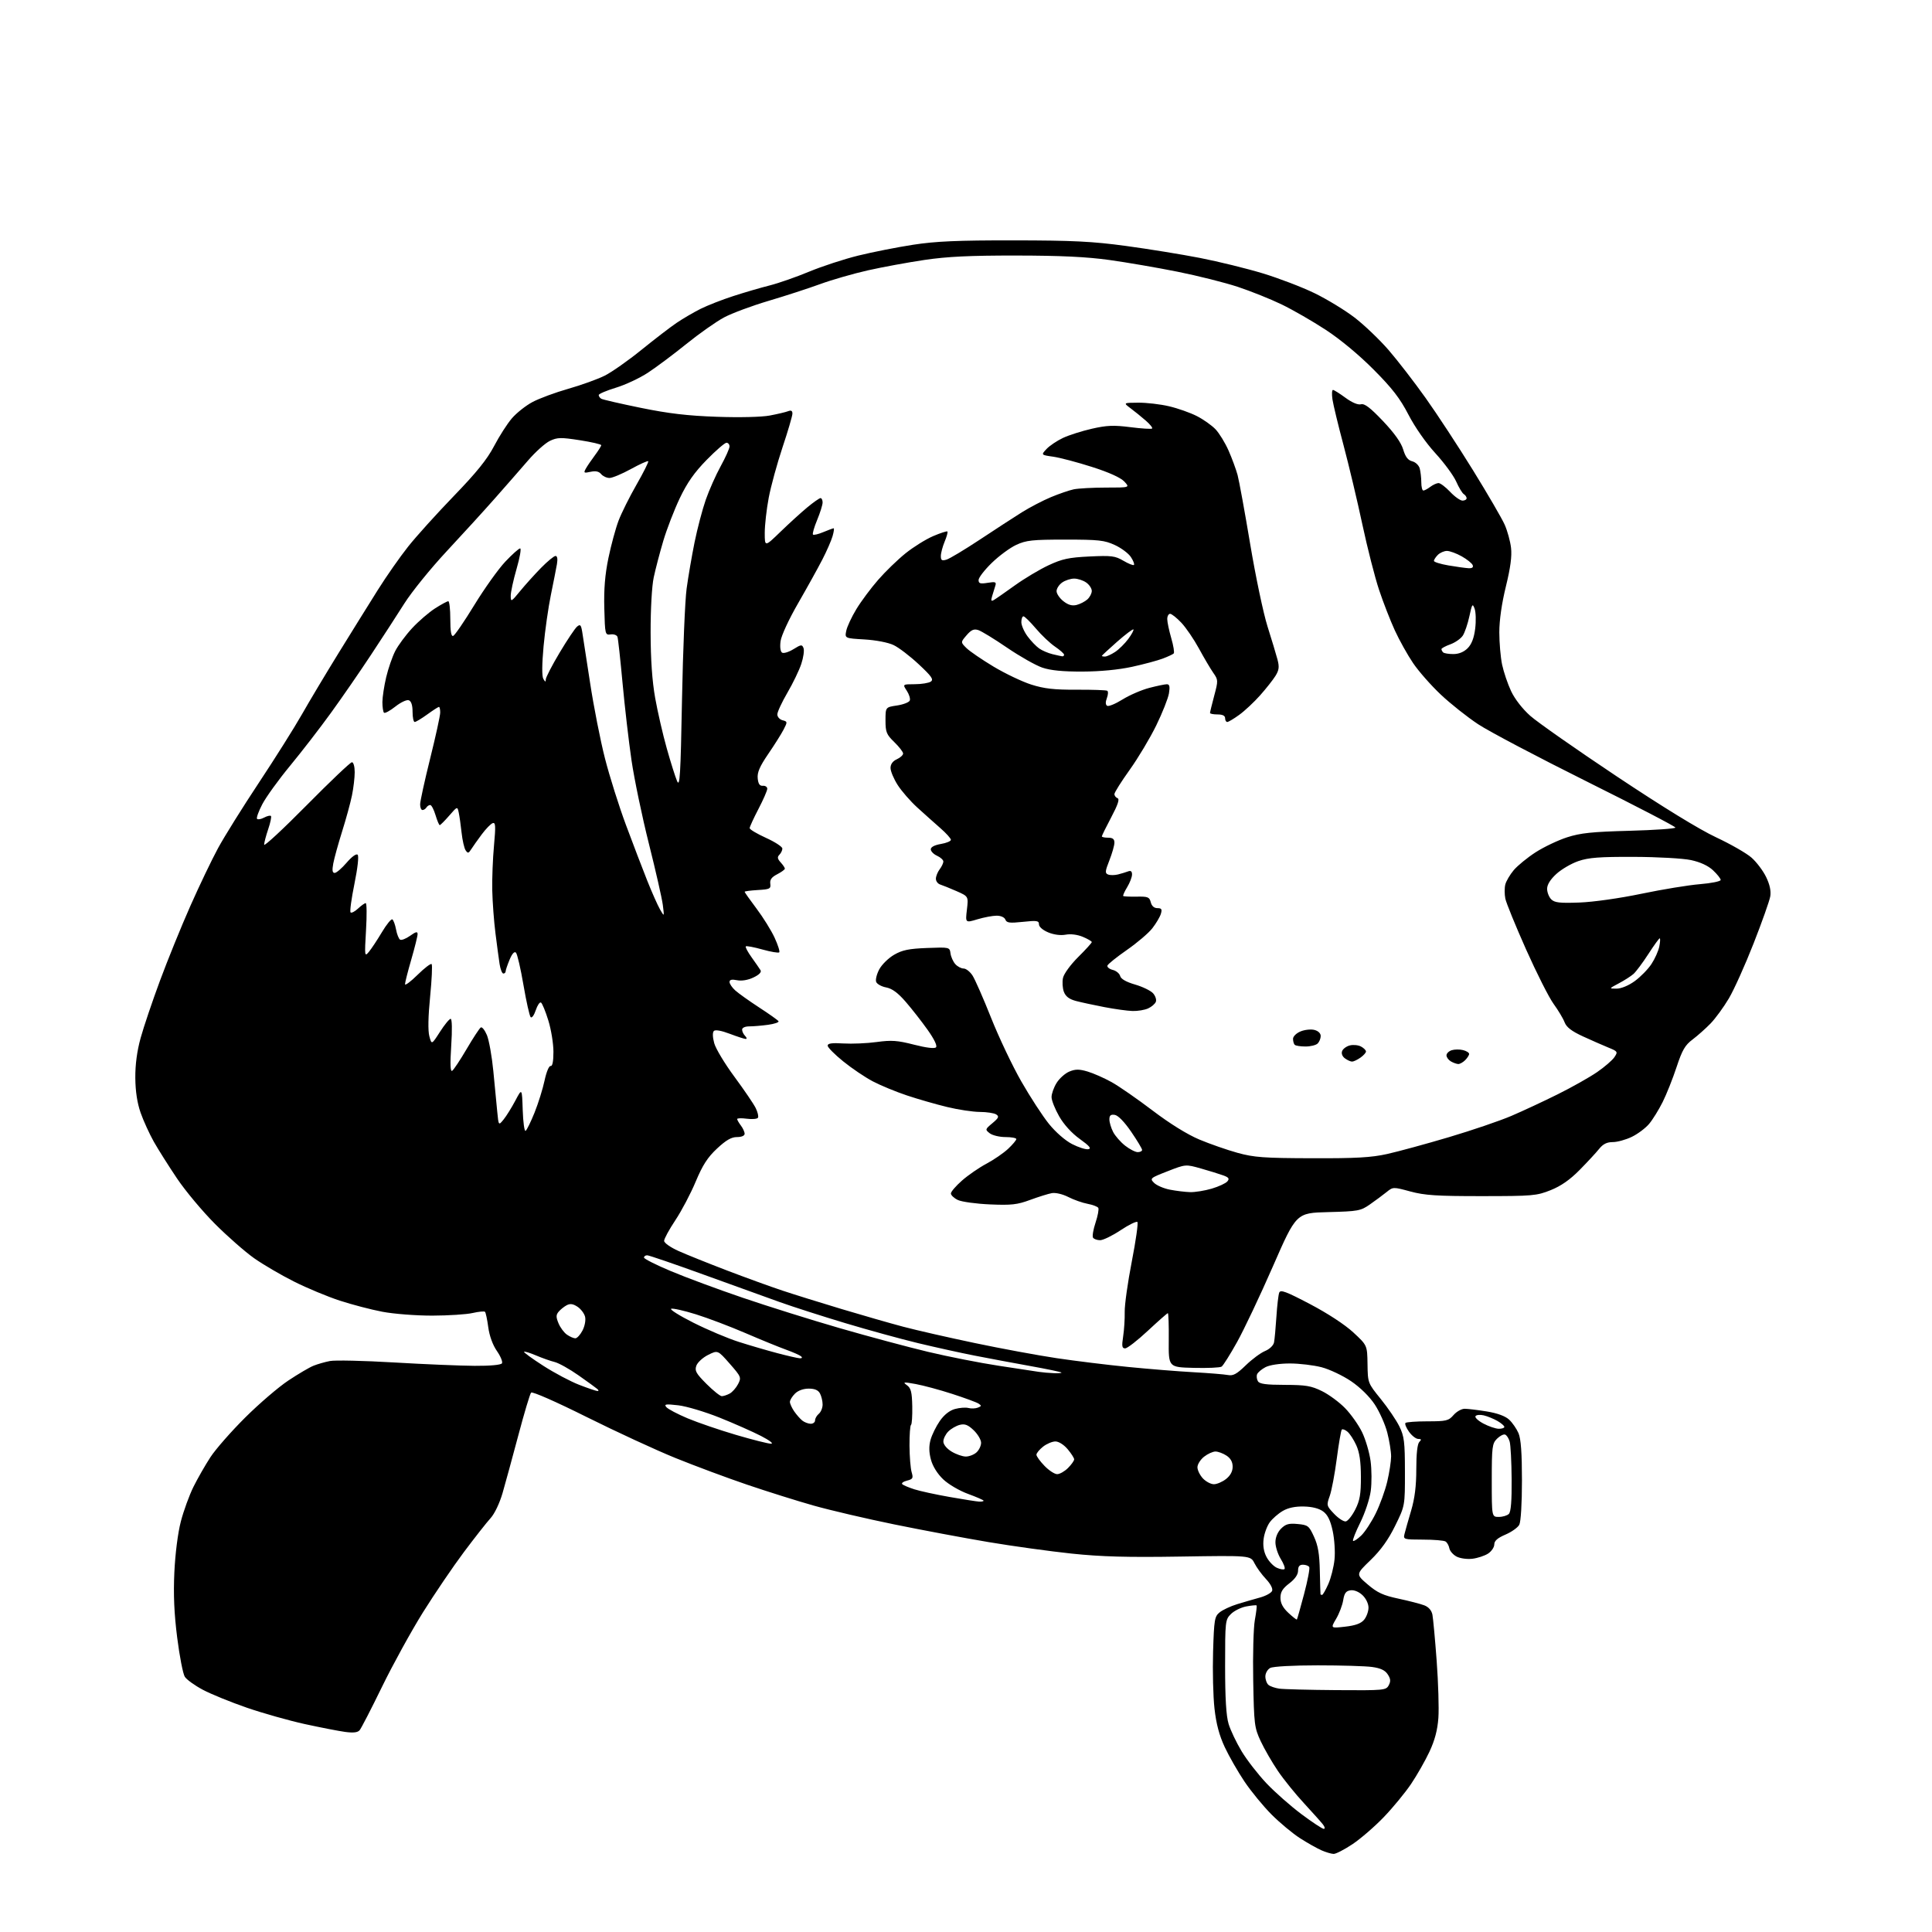 <?xml version="1.0" encoding="UTF-8" standalone="no"?>
<svg 
  version="1.1" 
  xmlns="http://www.w3.org/2000/svg" 
  xmlns:xlink="http://www.w3.org/1999/xlink" 
  xmlns:svg="http://www.w3.org/2000/svg"
  xmlns:rdf="http://www.w3.org/1999/02/22-rdf-syntax-ns#"
  xmlns:cc="http://creativecommons.org/ns#"
  xmlns:dc="http://purl.org/dc/elements/1.1/"
  viewBox="0 0 768 768"
  width="768"
  height="768"
>
<style>svg {background-color: white; }</style>"
<path stroke="none" fill="black" fill-rule="evenodd" d="M530.14,736.96C529.24,736.94 527.07,736.30 525.33,735.54C523.59,734.78 519.76,732.63 516.83,730.75C513.90,728.88 508.80,724.64 505.49,721.33C502.19,718.03 497.34,712.12 494.71,708.21C492.09,704.31 488.55,698.13 486.85,694.49C484.68,689.85 483.46,685.28 482.78,679.19C482.24,674.41 481.99,664.25 482.22,656.60C482.61,643.77 482.81,642.57 484.84,640.93C486.05,639.95 489.17,638.49 491.77,637.69C494.37,636.89 498.44,635.71 500.80,635.06C503.17,634.42 505.37,633.21 505.69,632.38C506.03,631.49 505.03,629.57 503.24,627.68C501.58,625.93 499.52,623.11 498.67,621.41C497.11,618.32 497.11,618.32 469.31,618.76C448.04,619.10 437.85,618.82 426.00,617.58C417.48,616.68 402.62,614.63 393.00,613.01C383.38,611.39 366.50,608.23 355.50,605.98C344.50,603.73 330.10,600.37 323.50,598.51C316.90,596.65 304.98,592.90 297.00,590.19C289.02,587.48 276.20,582.70 268.50,579.58C260.80,576.46 244.92,569.12 233.21,563.29C220.90,557.15 211.59,553.06 211.12,553.59C210.67,554.09 208.39,561.70 206.06,570.50C203.72,579.30 200.89,589.65 199.78,593.50C198.59,597.58 196.60,601.75 195.00,603.50C193.49,605.15 188.73,611.21 184.42,616.96C180.11,622.72 172.78,633.51 168.13,640.94C163.49,648.38 156.18,661.67 151.88,670.48C147.59,679.29 143.57,687.08 142.95,687.80C142.17,688.71 140.43,688.90 137.17,688.46C134.60,688.11 127.39,686.70 121.15,685.34C114.91,683.97 104.56,681.05 98.15,678.85C91.74,676.64 83.87,673.43 80.65,671.72C77.42,670.01 74.20,667.68 73.47,666.55C72.74,665.42 71.38,658.42 70.44,651.00C69.22,641.37 68.90,633.91 69.31,625.00C69.66,617.58 70.70,609.38 71.89,604.80C72.99,600.57 75.25,594.38 76.90,591.04C78.56,587.70 81.60,582.39 83.66,579.23C85.72,576.08 91.93,569.00 97.46,563.50C102.99,558.00 110.71,551.37 114.62,548.78C118.53,546.18 123.03,543.53 124.62,542.90C126.20,542.26 129.14,541.42 131.15,541.03C133.15,540.63 144.62,540.89 156.65,541.60C168.67,542.31 183.09,542.91 188.69,542.94C194.84,542.98 199.14,542.58 199.54,541.94C199.90,541.36 198.99,539.15 197.52,537.03C195.87,534.65 194.56,531.05 194.09,527.59C193.68,524.52 193.09,521.76 192.80,521.47C192.50,521.17 190.29,521.39 187.88,521.94C185.47,522.50 178.26,522.96 171.86,522.98C165.41,522.99 156.57,522.31 152.04,521.45C147.55,520.60 139.90,518.60 135.04,517.01C130.19,515.43 122.01,512.02 116.86,509.43C111.71,506.85 104.58,502.67 101.00,500.15C97.42,497.62 90.44,491.50 85.48,486.53C80.52,481.56 73.73,473.45 70.40,468.50C67.07,463.55 62.90,456.95 61.14,453.84C59.39,450.72 57.03,445.55 55.90,442.34C54.54,438.43 53.84,433.85 53.79,428.50C53.75,423.20 54.46,417.84 55.90,412.62C57.09,408.29 60.56,398.01 63.62,389.77C66.67,381.53 72.09,368.20 75.66,360.15C79.23,352.09 84.19,341.74 86.69,337.13C89.19,332.53 96.49,320.83 102.92,311.13C109.34,301.44 117.03,289.23 120.00,284.00C122.97,278.77 129.56,267.75 134.65,259.50C139.74,251.25 146.72,240.03 150.16,234.56C153.59,229.09 159.04,221.31 162.26,217.26C165.47,213.21 173.63,204.18 180.37,197.20C189.42,187.84 193.63,182.62 196.40,177.34C198.46,173.40 201.64,168.44 203.47,166.31C205.29,164.18 208.97,161.26 211.64,159.83C214.31,158.40 220.73,156.02 225.91,154.55C231.08,153.08 237.61,150.72 240.41,149.32C243.21,147.91 249.78,143.29 255.00,139.06C260.23,134.83 266.52,129.99 269.00,128.32C271.48,126.64 275.75,124.15 278.50,122.77C281.25,121.40 287.10,119.11 291.50,117.69C295.90,116.26 302.40,114.36 305.94,113.47C309.48,112.58 316.55,110.11 321.66,107.98C326.77,105.86 335.57,102.98 341.22,101.59C346.88,100.20 356.68,98.26 363.00,97.29C372.03,95.90 380.62,95.53 403.00,95.55C426.58,95.58 434.28,95.96 447.61,97.77C456.48,98.97 469.72,101.12 477.03,102.54C484.35,103.97 495.55,106.72 501.92,108.65C508.29,110.58 517.55,114.12 522.50,116.52C527.45,118.92 534.65,123.30 538.50,126.26C542.35,129.22 548.42,135.03 552.00,139.16C555.58,143.30 562.20,151.87 566.71,158.21C571.23,164.55 579.71,177.49 585.56,186.96C591.41,196.43 597.07,206.16 598.14,208.59C599.22,211.02 600.35,215.14 600.66,217.76C601.05,221.10 600.44,225.68 598.61,233.14C596.96,239.85 596.00,246.56 596.00,251.34C596.00,255.50 596.50,261.29 597.11,264.20C597.73,267.12 599.33,271.85 600.68,274.73C602.14,277.85 605.21,281.81 608.31,284.56C611.17,287.10 626.59,297.90 642.60,308.57C660.99,320.82 675.55,329.75 682.16,332.84C687.91,335.53 694.25,339.16 696.24,340.91C698.23,342.66 700.85,346.12 702.05,348.61C703.52,351.63 704.06,354.18 703.71,356.31C703.41,358.07 700.43,366.50 697.07,375.05C693.72,383.60 689.30,393.43 687.25,396.89C685.20,400.35 681.93,404.83 679.99,406.84C678.04,408.85 674.81,411.72 672.82,413.22C669.83,415.45 668.70,417.41 666.45,424.22C664.95,428.77 662.46,435.02 660.92,438.10C659.38,441.18 656.96,445.08 655.54,446.77C654.12,448.46 651.02,450.78 648.66,451.92C646.30,453.06 642.90,454.00 641.11,454.00C638.76,454.00 637.24,454.76 635.67,456.71C634.48,458.20 630.99,461.97 627.93,465.07C624.08,468.98 620.53,471.45 616.43,473.10C610.83,475.34 609.29,475.47 589.00,475.48C571.16,475.49 566.33,475.17 560.64,473.63C553.78,471.78 553.77,471.78 551.14,473.90C549.69,475.07 546.74,477.25 544.58,478.76C540.89,481.34 539.91,481.52 527.98,481.83C515.29,482.15 515.29,482.15 506.03,503.33C500.94,514.97 494.51,528.55 491.75,533.50C488.99,538.45 486.23,542.84 485.61,543.25C485.00,543.67 480.00,543.89 474.50,543.75C464.50,543.50 464.50,543.50 464.60,532.75C464.66,526.84 464.49,522.00 464.24,522.00C463.99,522.00 460.42,525.15 456.29,529.00C452.17,532.85 448.11,536.00 447.27,536.00C446.01,536.00 445.87,535.16 446.47,531.25C446.87,528.64 447.15,524.25 447.09,521.50C447.03,518.75 448.29,509.75 449.90,501.50C451.51,493.25 452.51,486.17 452.14,485.77C451.76,485.38 448.76,486.84 445.47,489.02C442.19,491.21 438.51,493.00 437.31,493.00C436.10,493.00 434.83,492.54 434.49,491.98C434.14,491.42 434.59,488.73 435.50,486.00C436.41,483.27 436.89,480.64 436.58,480.14C436.27,479.64 434.35,478.91 432.31,478.53C430.26,478.15 426.82,476.93 424.65,475.82C422.38,474.67 419.61,474.02 418.11,474.29C416.67,474.55 412.80,475.77 409.50,476.98C404.37,478.88 402.04,479.14 393.50,478.77C388.00,478.53 382.26,477.74 380.75,477.01C379.24,476.28 378.00,475.11 378.00,474.42C378.00,473.73 379.98,471.43 382.40,469.30C384.81,467.17 389.20,464.15 392.15,462.58C395.09,461.01 398.96,458.35 400.75,456.67C402.54,454.98 404.00,453.25 404.00,452.80C404.00,452.36 402.06,452.00 399.69,452.00C397.32,452.00 394.51,451.32 393.44,450.50C391.55,449.03 391.58,448.92 394.50,446.48C397.01,444.38 397.25,443.81 396.00,443.00C395.18,442.47 392.25,442.02 389.50,442.01C386.75,442.00 380.90,441.12 376.50,440.05C372.10,438.99 364.90,436.92 360.50,435.45C356.10,433.98 350.00,431.46 346.94,429.85C343.88,428.24 338.59,424.67 335.19,421.91C331.78,419.16 329.00,416.35 329.00,415.66C329.00,414.75 330.71,414.51 335.25,414.79C338.69,415.00 344.65,414.75 348.50,414.22C354.39,413.42 356.74,413.58 363.32,415.27C368.17,416.51 371.48,416.92 372.07,416.33C372.65,415.75 371.40,413.13 368.75,409.39C366.41,406.09 362.50,401.09 360.06,398.27C356.93,394.65 354.64,392.97 352.26,392.52C350.41,392.17 348.62,391.18 348.29,390.31C347.96,389.45 348.52,387.19 349.54,385.30C350.56,383.40 353.22,380.80 355.45,379.52C358.68,377.65 361.31,377.12 368.50,376.84C377.45,376.50 377.50,376.51 377.84,379.00C378.03,380.38 378.89,382.29 379.75,383.25C380.61,384.21 382.09,385.00 383.04,385.00C383.99,385.00 385.58,386.24 386.57,387.75C387.56,389.26 390.89,396.84 393.97,404.59C397.05,412.34 402.45,423.72 405.98,429.88C409.50,436.04 414.44,443.62 416.94,446.73C419.62,450.05 423.42,453.37 426.16,454.78C428.73,456.10 431.63,457.02 432.62,456.83C433.97,456.58 433.11,455.55 429.25,452.77C426.04,450.47 422.92,447.05 421.05,443.78C419.38,440.87 418.01,437.43 418.01,436.12C418.00,434.81 418.90,432.27 420.01,430.49C421.11,428.70 423.39,426.67 425.06,425.97C427.48,424.97 428.96,424.96 432.30,425.94C434.61,426.62 438.92,428.52 441.88,430.16C444.84,431.81 452.18,436.90 458.19,441.47C465.04,446.67 471.97,450.97 476.75,452.98C480.95,454.74 487.78,457.12 491.94,458.27C498.50,460.08 502.41,460.37 521.50,460.42C539.04,460.48 545.11,460.14 551.43,458.73C555.80,457.76 566.84,454.75 575.97,452.04C585.10,449.33 596.28,445.52 600.81,443.58C605.34,441.64 613.65,437.77 619.27,434.97C624.90,432.17 631.93,428.21 634.90,426.16C637.86,424.12 640.96,421.45 641.77,420.22C643.18,418.10 643.07,417.93 639.37,416.43C637.24,415.56 632.68,413.56 629.24,411.98C624.73,409.90 622.70,408.34 621.95,406.38C621.39,404.88 619.42,401.60 617.59,399.08C615.75,396.56 610.83,386.81 606.64,377.42C602.45,368.02 598.74,358.93 598.39,357.21C598.05,355.48 598.04,352.97 598.38,351.61C598.72,350.26 600.23,347.69 601.73,345.90C603.24,344.12 607.14,340.92 610.41,338.81C613.68,336.70 619.31,334.02 622.93,332.85C628.30,331.12 632.84,330.65 647.75,330.25C657.79,329.98 666.00,329.40 666.00,328.97C666.00,328.54 650.14,320.30 630.75,310.65C611.36,301.00 591.95,290.77 587.61,287.91C583.27,285.04 576.58,279.74 572.74,276.11C568.89,272.49 563.95,266.87 561.75,263.63C559.55,260.39 556.28,254.54 554.48,250.62C552.68,246.70 549.85,239.44 548.20,234.48C546.54,229.52 543.56,217.82 541.56,208.48C539.57,199.14 536.20,184.97 534.08,177.00C531.95,169.03 529.97,160.81 529.67,158.75C529.37,156.69 529.46,155.00 529.87,155.00C530.27,155.00 532.51,156.40 534.83,158.11C537.45,160.03 539.80,161.02 541.00,160.71C542.44,160.33 544.70,162.06 549.74,167.36C554.25,172.11 556.96,175.91 557.78,178.65C558.67,181.63 559.68,182.95 561.39,183.38C562.71,183.71 564.03,184.98 564.37,186.24C564.70,187.48 564.98,189.96 564.99,191.75C564.99,193.54 565.36,195.00 565.81,195.00C566.25,195.00 567.49,194.34 568.56,193.53C569.63,192.72 571.09,192.05 571.82,192.03C572.54,192.01 574.62,193.57 576.44,195.50C578.25,197.43 580.47,199.00 581.37,199.00C582.27,199.00 583.00,198.58 583.00,198.06C583.00,197.54 582.50,196.81 581.89,196.43C581.27,196.05 579.91,193.80 578.86,191.42C577.81,189.05 574.09,183.99 570.59,180.17C566.85,176.10 562.44,169.78 559.90,164.87C556.52,158.35 553.46,154.38 546.03,146.91C540.25,141.09 532.76,134.87 527.00,131.11C521.77,127.69 513.90,123.16 509.50,121.03C505.10,118.90 497.26,115.76 492.08,114.04C486.90,112.33 476.10,109.61 468.08,108.01C460.06,106.40 447.88,104.31 441.00,103.35C431.99,102.10 421.66,101.60 404.00,101.58C385.53,101.56 376.55,101.99 367.50,103.33C360.90,104.31 350.77,106.17 345.00,107.47C339.23,108.77 330.68,111.23 326.00,112.94C321.32,114.65 312.10,117.65 305.50,119.60C298.90,121.56 290.95,124.51 287.84,126.17C284.73,127.83 277.98,132.58 272.84,136.73C267.70,140.88 260.82,146.03 257.54,148.17C254.26,150.32 248.53,153.00 244.79,154.13C241.06,155.27 238.00,156.57 238.00,157.04C238.00,157.50 238.45,158.16 239.00,158.50C239.54,158.84 246.63,160.47 254.75,162.13C265.84,164.39 273.35,165.28 285.00,165.68C294.02,166.00 302.80,165.79 306.00,165.18C309.02,164.61 312.29,163.84 313.25,163.47C314.48,162.99 315.00,163.27 315.00,164.41C315.00,165.30 313.24,171.31 311.08,177.77C308.93,184.22 306.45,193.26 305.58,197.86C304.71,202.46 304.00,208.75 304.00,211.83C304.00,217.44 304.00,217.44 310.25,211.39C313.69,208.06 318.49,203.69 320.93,201.67C323.37,199.65 325.73,198.00 326.18,198.00C326.63,198.00 327.00,198.78 327.00,199.73C327.00,200.68 326.02,203.83 324.82,206.72C323.62,209.61 322.88,212.21 323.17,212.50C323.46,212.79 325.32,212.35 327.31,211.51C329.31,210.68 331.14,210.00 331.40,210.00C331.65,210.00 331.46,211.41 330.96,213.13C330.47,214.86 328.65,219.02 326.92,222.38C325.19,225.75 320.86,233.56 317.30,239.74C313.60,246.14 310.59,252.65 310.29,254.86C309.98,257.21 310.22,259.02 310.90,259.44C311.53,259.83 313.55,259.20 315.41,258.06C318.47,256.16 318.83,256.13 319.42,257.64C319.77,258.56 319.37,261.39 318.52,263.93C317.68,266.47 315.19,271.63 312.99,275.39C310.80,279.15 309.00,283.02 309.00,283.99C309.00,284.97 309.93,286.01 311.07,286.31C313.06,286.83 313.07,286.96 311.48,290.04C310.57,291.79 307.82,296.16 305.36,299.75C302.00,304.67 300.97,307.05 301.20,309.39C301.42,311.64 301.99,312.46 303.25,312.36C304.21,312.28 305.00,312.81 305.00,313.54C305.00,314.26 303.43,317.88 301.50,321.57C299.58,325.26 298.00,328.70 298.00,329.20C298.00,329.71 300.93,331.45 304.50,333.07C308.07,334.69 311.00,336.60 311.00,337.31C311.00,338.02 310.47,339.13 309.82,339.78C308.92,340.68 309.04,341.39 310.32,342.81C311.25,343.82 312.00,344.95 312.00,345.30C312.00,345.66 310.63,346.66 308.95,347.53C306.72,348.68 305.98,349.70 306.20,351.30C306.47,353.29 306.01,353.53 301.25,353.80C298.36,353.97 296.00,354.28 296.00,354.50C296.00,354.72 298.14,357.73 300.75,361.21C303.36,364.68 306.59,369.87 307.92,372.76C309.25,375.64 310.08,378.26 309.76,378.57C309.44,378.89 306.43,378.38 303.06,377.44C299.70,376.49 296.73,375.94 296.47,376.20C296.20,376.46 297.25,378.44 298.80,380.59C300.34,382.74 301.93,385.04 302.33,385.69C302.78,386.45 301.75,387.50 299.51,388.56C297.31,389.61 294.84,390.02 292.98,389.65C290.90,389.23 290.00,389.44 290.00,390.35C290.00,391.07 291.01,392.57 292.25,393.69C293.49,394.82 297.76,397.86 301.74,400.46C305.73,403.05 309.21,405.52 309.47,405.95C309.74,406.38 307.88,407.02 305.34,407.37C302.80,407.72 299.43,408.00 297.86,408.00C296.18,408.00 295.00,408.54 295.00,409.30C295.00,410.01 295.54,411.14 296.20,411.80C296.86,412.46 296.97,413.00 296.45,413.00C295.93,413.00 293.07,412.08 290.10,410.95C286.80,409.69 284.35,409.25 283.78,409.82C283.21,410.39 283.26,412.27 283.91,414.67C284.49,416.83 288.11,422.85 291.96,428.05C295.80,433.25 299.60,438.83 300.40,440.46C301.20,442.09 301.61,443.83 301.30,444.32C300.99,444.82 299.00,444.99 296.87,444.71C294.74,444.42 293.01,444.48 293.03,444.85C293.05,445.21 293.72,446.37 294.53,447.44C295.34,448.51 296.00,449.97 296.00,450.69C296.00,451.48 294.80,452.00 292.96,452.00C290.72,452.00 288.62,453.22 285.03,456.57C281.27,460.08 279.31,463.13 276.55,469.71C274.58,474.43 270.95,481.32 268.48,485.03C266.02,488.73 264.00,492.43 264.00,493.25C264.00,494.08 266.50,495.85 269.75,497.30C272.91,498.72 281.57,502.20 289.00,505.04C296.43,507.88 306.32,511.47 311.00,513.02C315.68,514.58 326.25,517.87 334.50,520.35C342.75,522.83 353.77,525.99 359.00,527.38C364.23,528.77 377.05,531.69 387.50,533.88C397.95,536.08 412.57,538.78 420.00,539.89C427.43,541.00 440.25,542.58 448.50,543.39C456.75,544.21 468.45,545.15 474.50,545.48C480.55,545.82 486.67,546.32 488.11,546.59C490.19,547.00 491.63,546.21 495.21,542.73C497.68,540.33 501.12,537.78 502.86,537.06C504.68,536.31 506.21,534.84 506.45,533.62C506.68,532.46 507.10,527.88 507.39,523.45C507.67,519.03 508.18,514.71 508.51,513.85C509.00,512.56 511.19,513.38 520.74,518.39C527.75,522.07 534.60,526.55 537.94,529.64C543.50,534.79 543.50,534.79 543.61,542.28C543.72,549.75 543.73,549.78 548.88,556.13C551.72,559.64 555.04,564.52 556.26,567.00C558.20,570.96 558.47,573.12 558.48,585.05C558.50,598.59 558.50,598.59 554.58,606.55C551.87,612.07 548.88,616.23 544.82,620.16C538.96,625.81 538.96,625.81 543.69,629.85C547.52,633.13 549.84,634.20 555.96,635.50C560.11,636.39 564.71,637.58 566.19,638.15C567.90,638.81 569.07,640.16 569.41,641.85C569.69,643.31 570.46,651.58 571.10,660.24C571.74,668.90 572.05,679.09 571.78,682.89C571.43,687.73 570.36,691.76 568.23,696.33C566.55,699.92 563.25,705.70 560.91,709.18C558.56,712.65 553.69,718.57 550.08,722.33C546.48,726.08 540.88,730.92 537.65,733.08C534.42,735.23 531.04,736.98 530.14,736.96zM526.21,727.00C526.80,727.00 526.67,726.25 525.89,725.25C525.15,724.29 521.76,720.50 518.36,716.82C514.96,713.15 510.29,707.38 507.99,703.99C505.70,700.61 502.62,695.29 501.16,692.17C498.65,686.79 498.49,685.55 498.17,667.99C497.98,657.82 498.27,647.02 498.82,643.99C499.37,640.97 499.68,638.36 499.51,638.19C499.34,638.01 497.50,638.19 495.41,638.58C493.32,638.97 490.58,640.33 489.31,641.60C487.06,643.84 487.00,644.43 487.00,662.30C487.00,675.03 487.42,682.09 488.38,685.26C489.13,687.77 491.47,692.68 493.57,696.17C495.67,699.65 500.12,705.38 503.45,708.90C506.78,712.42 513.03,717.93 517.34,721.15C521.65,724.37 525.64,727.00 526.21,727.00zM531.21,671.85C550.20,671.99 550.97,671.92 552.04,669.93C552.89,668.34 552.80,667.34 551.64,665.58C550.58,663.95 548.79,663.11 545.43,662.65C542.84,662.29 533.10,662.00 523.79,662.00C514.04,662.00 506.05,662.44 504.93,663.04C503.87,663.61 503.00,665.12 503.00,666.41C503.00,667.70 503.56,669.22 504.25,669.79C504.94,670.36 506.85,671.02 508.50,671.26C510.15,671.50 520.37,671.77 531.21,671.85zM534.70,646.63C538.82,646.16 541.01,645.37 542.25,643.88C543.21,642.72 544.00,640.56 544.00,639.06C544.00,637.49 542.99,635.40 541.60,634.09C540.15,632.73 538.27,631.97 536.86,632.17C535.05,632.43 534.40,633.30 533.94,636.11C533.62,638.10 532.36,641.43 531.13,643.51C528.90,647.29 528.90,647.29 534.70,646.63zM515.53,643.78C515.67,643.63 516.96,639.07 518.39,633.66C519.83,628.24 520.75,623.40 520.44,622.91C520.13,622.41 519.01,622.00 517.94,622.00C516.56,622.00 516.00,622.69 516.00,624.38C516.00,625.93 514.77,627.70 512.50,629.43C509.85,631.45 509.00,632.84 509.00,635.15C509.00,637.28 509.95,639.08 512.14,641.13C513.86,642.74 515.39,643.93 515.53,643.78zM525.56,634.00C525.86,634.00 526.97,632.05 528.03,629.67C529.08,627.29 530.19,622.90 530.49,619.92C530.80,616.94 530.47,611.84 529.77,608.60C528.86,604.38 527.78,602.16 525.99,600.84C524.38,599.64 521.65,598.93 518.31,598.86C514.87,598.78 512.05,599.37 509.92,600.62C508.15,601.65 505.84,603.66 504.78,605.09C503.72,606.51 502.61,609.47 502.32,611.67C501.96,614.35 502.33,616.74 503.44,618.88C504.35,620.64 506.20,622.59 507.55,623.21C508.90,623.82 510.28,624.05 510.62,623.72C510.95,623.38 510.28,621.57 509.11,619.68C507.95,617.80 507.00,614.83 507.00,613.09C507.00,611.12 507.86,609.05 509.25,607.65C511.08,605.83 512.34,605.48 515.86,605.82C519.93,606.20 520.35,606.53 522.34,610.87C523.94,614.35 524.51,617.73 524.65,624.50C524.76,629.45 524.88,633.61 524.92,633.75C524.96,633.89 525.25,634.00 525.56,634.00zM585.29,619.63C583.20,619.88 580.38,619.49 579.01,618.76C577.64,618.04 576.35,616.56 576.14,615.47C575.94,614.39 575.26,613.17 574.63,612.77C574.01,612.36 569.96,612.02 565.63,612.02C557.98,612.00 557.78,611.94 558.32,609.75C558.62,608.51 559.80,604.36 560.94,600.52C562.39,595.60 563.00,590.72 563.00,583.97C563.00,577.86 563.43,573.97 564.20,573.20C565.13,572.27 565.04,572.00 563.77,572.00C562.87,572.00 561.22,570.71 560.10,569.14C558.98,567.56 558.35,565.99 558.70,565.64C559.05,565.29 563.00,565.00 567.49,565.00C574.94,565.00 575.83,564.78 577.81,562.50C579.01,561.12 581.00,560.00 582.24,560.01C583.48,560.01 587.42,560.49 591.00,561.07C595.18,561.75 598.35,562.90 599.88,564.31C601.19,565.52 602.87,567.95 603.63,569.72C604.59,571.98 605.00,577.55 605.00,588.53C605.00,597.70 604.56,604.96 603.93,606.13C603.34,607.23 600.87,608.99 598.43,610.03C595.29,611.38 594.00,612.51 594.00,613.94C594.00,615.05 592.89,616.68 591.54,617.57C590.18,618.45 587.37,619.38 585.29,619.63zM541.10,610.41C542.60,608.97 545.20,605.00 546.88,601.59C548.56,598.18 550.62,592.49 551.45,588.95C552.29,585.40 552.98,580.91 552.99,578.96C552.99,577.01 552.31,572.74 551.46,569.46C550.61,566.18 548.37,561.16 546.49,558.31C544.41,555.16 540.70,551.51 537.09,549.06C533.80,546.83 528.52,544.33 525.35,543.50C522.18,542.68 516.50,542.00 512.74,542.00C508.69,542.00 504.75,542.60 503.07,543.46C501.52,544.27 500.00,545.55 499.71,546.30C499.42,547.06 499.58,548.32 500.06,549.09C500.71,550.15 503.39,550.50 510.72,550.51C519.07,550.53 521.23,550.89 525.50,552.99C528.25,554.34 532.39,557.39 534.69,559.76C537.00,562.13 540.03,566.41 541.43,569.28C542.83,572.15 544.35,577.31 544.82,580.74C545.29,584.18 545.32,589.55 544.89,592.69C544.47,595.83 542.60,601.46 540.74,605.21C538.88,608.96 537.58,612.25 537.86,612.52C538.13,612.80 539.59,611.85 541.10,610.41zM534.98,604.78C535.81,604.63 537.51,602.49 538.75,600.04C540.57,596.43 541.00,593.93 540.98,587.04C540.96,580.95 540.43,577.35 539.14,574.50C538.14,572.30 536.56,569.87 535.63,569.11C534.71,568.34 533.70,567.97 533.39,568.28C533.08,568.59 532.18,573.79 531.39,579.83C530.60,585.88 529.34,592.55 528.59,594.66C527.26,598.40 527.31,598.59 530.34,601.78C532.05,603.58 534.14,604.93 534.98,604.78zM595.80,603.00C597.34,603.00 599.14,602.46 599.80,601.80C600.62,600.98 600.97,596.60 600.90,588.05C600.85,581.15 600.50,574.41 600.12,573.07C599.75,571.74 598.92,570.47 598.28,570.26C597.65,570.05 596.20,570.80 595.06,571.94C593.17,573.83 593.00,575.19 593.00,588.50C593.00,603.00 593.00,603.00 595.80,603.00zM389.25,596.92C390.21,596.96 391.00,596.80 391.00,596.55C391.00,596.31 388.23,595.10 384.84,593.86C381.39,592.60 377.03,590.05 374.94,588.06C372.63,585.86 370.77,582.87 370.06,580.23C369.26,577.26 369.22,574.87 369.91,572.35C370.46,570.36 372.11,567.00 373.58,564.88C375.30,562.40 377.45,560.69 379.60,560.10C381.45,559.59 383.86,559.41 384.96,559.70C386.07,559.99 387.75,559.93 388.71,559.56C390.19,558.99 390.23,558.76 388.97,557.94C388.16,557.42 383.45,555.69 378.50,554.09C373.55,552.48 367.03,550.73 364.02,550.18C359.13,549.30 358.75,549.35 360.52,550.64C362.14,551.82 362.52,553.36 362.64,559.05C362.71,562.89 362.49,566.20 362.14,566.42C361.79,566.63 361.52,570.34 361.54,574.66C361.57,578.97 361.95,583.72 362.39,585.21C363.10,587.60 362.88,587.99 360.52,588.58C359.06,588.95 358.22,589.59 358.68,590.01C359.13,590.42 361.29,591.33 363.48,592.03C365.67,592.73 371.97,594.10 377.48,595.07C382.99,596.04 388.29,596.87 389.25,596.92zM482.54,590.00C483.74,590.00 485.92,589.07 487.37,587.93C489.10,586.57 490.00,584.89 490.00,583.04C490.00,581.16 489.19,579.70 487.54,578.62C486.18,577.73 484.22,577.00 483.17,577.00C482.12,577.00 480.08,577.93 478.63,579.07C477.19,580.21 476.00,582.10 476.00,583.26C476.00,584.42 476.98,586.41 478.17,587.69C479.37,588.96 481.33,590.00 482.54,590.00zM420.24,586.00C421.26,586.00 423.20,584.90 424.55,583.55C425.90,582.20 427.00,580.65 427.00,580.12C427.00,579.59 425.83,577.77 424.41,576.08C422.92,574.30 420.86,573.00 419.55,573.00C418.29,573.00 416.08,573.93 414.63,575.07C413.19,576.21 412.00,577.65 412.00,578.27C412.00,578.90 413.44,580.89 415.20,582.70C416.95,584.52 419.22,586.00 420.24,586.00zM383.92,579.00C385.25,579.00 387.17,578.26 388.17,577.35C389.18,576.43 390.00,574.72 390.00,573.53C390.00,572.35 388.68,570.11 387.07,568.56C384.79,566.38 383.55,565.90 381.54,566.40C380.11,566.76 378.06,567.94 376.97,569.03C375.89,570.11 375.00,571.91 375.00,573.01C375.00,574.21 376.31,575.83 378.25,577.01C380.04,578.10 382.59,578.99 383.92,579.00zM306.50,573.90C307.64,573.90 305.93,572.58 302.52,570.82C299.24,569.13 291.81,565.84 286.02,563.52C280.24,561.21 272.85,559.00 269.61,558.63C264.64,558.06 263.89,558.17 264.87,559.34C265.50,560.11 269.32,562.12 273.34,563.81C277.37,565.50 286.03,568.46 292.58,570.39C299.14,572.32 305.40,573.90 306.50,573.90zM595.75,567.96C596.99,567.98 598.00,567.65 598.00,567.22C598.00,566.78 596.76,565.72 595.25,564.85C593.74,563.98 591.29,562.98 589.81,562.63C588.33,562.28 586.85,562.43 586.53,562.96C586.20,563.48 587.64,564.82 589.72,565.91C591.80,567.01 594.51,567.93 595.75,567.96zM322.25,565.97C323.21,565.99 324.00,565.38 324.00,564.62C324.00,563.86 324.68,562.68 325.50,562.00C326.32,561.32 327.00,559.66 327.00,558.31C327.00,556.97 326.53,555.00 325.96,553.93C325.25,552.59 323.87,552.00 321.46,552.00C319.33,552.00 317.23,552.77 316.00,554.00C314.90,555.10 314.00,556.57 314.00,557.28C314.00,557.98 314.77,559.67 315.70,561.03C316.64,562.39 318.10,564.05 318.95,564.72C319.80,565.39 321.29,565.95 322.25,565.97zM286.92,555.00C287.59,555.00 289.00,554.54 290.06,553.97C291.11,553.40 292.61,551.71 293.39,550.21C294.75,547.58 294.62,547.27 290.07,542.08C285.33,536.68 285.33,536.68 281.50,538.59C279.39,539.64 277.28,541.57 276.81,542.88C276.09,544.91 276.68,545.96 280.84,550.13C283.52,552.81 286.26,555.00 286.92,555.00zM237.45,552.95C238.05,552.98 238.05,552.69 237.45,552.15C236.93,551.69 233.57,549.25 229.98,546.73C226.40,544.21 222.12,541.82 220.48,541.42C218.84,541.02 215.52,539.84 213.11,538.82C210.69,537.79 208.54,537.13 208.32,537.35C208.09,537.57 211.55,540.09 216.00,542.94C220.44,545.79 226.87,549.20 230.29,550.51C233.70,551.83 236.93,552.92 237.45,552.95zM418.92,545.86C420.80,545.94 422.15,545.81 421.92,545.59C421.69,545.36 416.10,544.20 409.50,543.01C402.90,541.82 393.00,539.97 387.50,538.89C382.00,537.82 371.88,535.58 365.00,533.93C358.12,532.27 345.07,528.69 336.00,525.96C326.93,523.24 315.23,519.48 310.00,517.61C304.77,515.74 291.05,510.79 279.51,506.61C267.97,502.42 257.95,499.00 257.26,499.00C256.57,499.00 256.00,499.41 256.00,499.91C256.00,500.40 260.84,502.84 266.75,505.32C272.66,507.81 285.54,512.58 295.37,515.92C305.20,519.27 322.52,524.70 333.87,527.98C345.22,531.26 361.02,535.50 369.00,537.40C376.98,539.30 389.57,541.78 397.00,542.91C404.43,544.03 411.62,545.13 413.00,545.34C414.38,545.55 417.04,545.79 418.92,545.86zM317.95,539.94C318.81,539.98 319.02,539.66 318.45,539.17C317.93,538.71 315.25,537.52 312.50,536.53C309.75,535.54 302.49,532.58 296.37,529.94C290.25,527.30 281.38,523.94 276.67,522.47C271.96,521.00 267.52,520.00 266.80,520.25C266.09,520.49 270.05,522.99 275.62,525.79C281.18,528.59 289.28,532.02 293.62,533.40C297.95,534.79 304.88,536.81 309.00,537.90C313.12,538.99 317.15,539.91 317.95,539.94zM228.70,532.00C229.39,532.00 230.67,530.60 231.56,528.89C232.47,527.12 232.91,524.76 232.57,523.40C232.24,522.10 230.88,520.31 229.55,519.44C227.77,518.27 226.64,518.12 225.23,518.87C224.19,519.43 222.76,520.59 222.05,521.44C221.00,522.70 221.00,523.58 222.02,526.04C222.71,527.71 224.21,529.74 225.36,530.54C226.51,531.34 228.01,532.00 228.70,532.00zM473.07,473.89C475.03,473.95 478.91,473.32 481.70,472.50C484.48,471.67 487.27,470.38 487.90,469.62C488.80,468.54 488.46,468.04 486.27,467.24C484.74,466.68 480.76,465.45 477.41,464.50C471.32,462.78 471.32,462.78 464.13,465.59C457.18,468.30 457.01,468.45 458.77,470.21C459.77,471.22 462.59,472.43 465.04,472.91C467.50,473.39 471.11,473.83 473.07,473.89zM452.25,457.99C453.21,458.00 454.00,457.60 454.00,457.11C454.00,456.62 452.04,453.36 449.64,449.86C446.96,445.95 444.46,443.38 443.14,443.18C441.53,442.94 441.00,443.38 441.00,444.98C441.00,446.15 441.67,448.39 442.48,449.96C443.29,451.54 445.43,453.98 447.23,455.40C449.03,456.82 451.29,457.98 452.25,457.99zM208.93,449.54C209.40,449.25 211.00,445.98 212.50,442.26C213.99,438.54 215.78,432.80 216.48,429.50C217.20,426.12 218.24,423.61 218.88,423.75C219.61,423.91 220.00,421.95 220.00,418.11C220.00,414.86 219.09,409.26 217.97,405.65C216.86,402.04 215.54,398.84 215.05,398.53C214.56,398.23 213.63,399.60 212.97,401.58C212.32,403.56 211.41,404.81 210.95,404.34C210.50,403.88 209.21,398.14 208.09,391.58C206.97,385.02 205.63,379.23 205.10,378.70C204.48,378.08 203.57,379.09 202.57,381.49C201.71,383.56 201.00,385.64 201.00,386.12C201.00,386.60 200.59,387.00 200.09,387.00C199.59,387.00 198.92,385.31 198.60,383.25C198.28,381.19 197.54,375.66 196.95,370.96C196.35,366.27 195.79,358.62 195.68,353.96C195.58,349.31 195.89,341.28 196.37,336.13C197.08,328.38 197.00,326.83 195.87,327.21C195.11,327.45 193.15,329.47 191.50,331.68C189.85,333.90 187.96,336.56 187.30,337.61C186.27,339.24 185.97,339.30 185.09,338.01C184.54,337.19 183.82,334.04 183.49,331.01C183.16,327.98 182.65,324.38 182.35,323.00C181.81,320.50 181.81,320.50 178.55,324.25C176.76,326.31 175.07,328.00 174.80,328.00C174.54,328.00 173.78,326.20 173.12,324.00C172.46,321.80 171.51,320.00 171.02,320.00C170.52,320.00 169.84,320.45 169.50,321.00C169.16,321.55 168.46,322.00 167.94,322.00C167.42,322.00 167.00,320.99 167.01,319.75C167.01,318.51 168.81,310.30 171.00,301.50C173.19,292.70 174.99,284.49 174.99,283.25C175.00,282.01 174.77,281.00 174.49,281.00C174.21,281.00 172.12,282.35 169.84,284.00C167.56,285.65 165.32,287.00 164.85,287.00C164.38,287.00 164.00,285.19 164.00,282.97C164.00,280.33 163.49,278.74 162.52,278.37C161.70,278.05 159.32,279.16 157.16,280.87C155.03,282.56 152.99,283.66 152.64,283.31C152.29,282.95 152.01,281.05 152.01,279.08C152.02,277.11 152.70,272.67 153.51,269.22C154.33,265.76 155.94,261.09 157.09,258.83C158.24,256.57 161.28,252.46 163.84,249.70C166.40,246.94 170.50,243.41 172.95,241.84C175.39,240.28 177.75,239.00 178.20,239.00C178.64,239.00 179.00,242.19 179.00,246.08C179.00,250.94 179.36,253.05 180.14,252.79C180.77,252.58 184.56,247.05 188.56,240.50C192.57,233.95 198.09,226.21 200.84,223.29C203.59,220.38 206.25,218.00 206.77,218.00C207.28,218.00 206.64,221.65 205.35,226.11C204.06,230.58 203.01,235.41 203.02,236.86C203.04,239.38 203.21,239.30 206.73,235.00C208.75,232.53 212.51,228.36 215.06,225.75C217.62,223.14 220.22,221.00 220.83,221.00C221.54,221.00 221.74,222.19 221.39,224.25C221.08,226.04 219.99,231.55 218.98,236.50C217.96,241.45 216.66,250.62 216.08,256.87C215.42,264.10 215.38,268.84 215.99,269.87C216.75,271.17 216.95,271.21 216.97,270.04C216.99,269.24 219.45,264.48 222.45,259.46C225.44,254.44 228.57,249.78 229.39,249.09C230.65,248.04 230.97,248.36 231.44,251.18C231.75,253.00 233.16,262.15 234.58,271.50C236.00,280.85 238.66,294.35 240.49,301.50C242.32,308.65 246.08,320.57 248.85,328.00C251.61,335.43 255.40,345.32 257.26,350.00C259.12,354.68 261.42,359.85 262.36,361.50C264.09,364.50 264.09,364.50 263.48,359.73C263.14,357.10 260.65,346.14 257.94,335.37C255.23,324.60 252.12,309.65 251.02,302.14C249.93,294.64 248.33,280.85 247.47,271.50C246.61,262.15 245.71,253.91 245.46,253.19C245.22,252.46 244.00,252.01 242.76,252.19C240.55,252.49 240.49,252.26 240.22,241.81C240.02,234.20 240.49,228.44 241.86,221.81C242.92,216.69 244.73,210.02 245.88,206.99C247.03,203.96 250.25,197.49 253.04,192.63C255.83,187.76 257.92,183.58 257.68,183.34C257.44,183.10 254.34,184.50 250.79,186.45C247.24,188.40 243.41,190.00 242.29,190.00C241.16,190.00 239.67,189.30 238.96,188.46C238.07,187.38 236.79,187.11 234.75,187.55C232.13,188.13 231.93,188.01 232.84,186.35C233.40,185.33 235.01,182.95 236.43,181.06C237.84,179.16 239.00,177.32 239.00,176.97C239.00,176.61 235.16,175.72 230.46,174.99C222.91,173.82 221.54,173.85 218.59,175.26C216.75,176.13 212.83,179.65 209.88,183.08C206.92,186.51 201.01,193.27 196.74,198.10C192.48,202.93 183.82,212.42 177.51,219.19C171.20,225.96 163.67,235.26 160.77,239.84C157.87,244.43 151.88,253.66 147.46,260.34C143.05,267.03 135.88,277.41 131.53,283.41C127.19,289.41 119.89,298.86 115.31,304.41C110.73,309.96 105.76,316.84 104.27,319.69C102.77,322.55 101.84,325.17 102.19,325.52C102.54,325.87 103.81,325.64 105.00,325.00C106.19,324.36 107.41,324.08 107.70,324.36C107.99,324.65 107.50,327.02 106.61,329.62C105.73,332.23 105.00,335.00 105.00,335.78C105.00,336.57 112.60,329.51 121.89,320.11C131.19,310.70 139.29,303.00 139.89,303.00C140.52,303.00 141.00,304.73 141.00,306.95C141.00,309.12 140.51,313.29 139.91,316.20C139.32,319.12 137.56,325.55 136.00,330.50C134.45,335.45 132.86,341.19 132.48,343.25C131.97,345.98 132.12,347.00 133.04,347.00C133.74,347.00 135.87,345.17 137.79,342.93C139.85,340.53 141.64,339.24 142.17,339.77C142.70,340.30 142.18,345.02 140.89,351.36C139.69,357.24 139.00,362.34 139.36,362.69C139.72,363.05 141.05,362.36 142.32,361.17C143.59,359.98 144.97,359.00 145.38,359.00C145.80,359.00 145.85,363.84 145.50,369.75C144.89,380.23 144.92,380.44 146.69,378.31C147.68,377.11 149.99,373.62 151.82,370.55C153.65,367.48 155.51,365.20 155.96,365.47C156.41,365.75 157.07,367.54 157.43,369.45C157.78,371.37 158.51,373.20 159.05,373.53C159.58,373.86 161.36,373.17 163.01,372.00C165.32,370.35 166.00,370.20 166.00,371.32C166.00,372.12 164.87,376.66 163.50,381.40C162.12,386.15 161.00,390.57 161.00,391.23C161.00,391.89 163.24,390.22 165.98,387.52C168.71,384.83 171.23,382.90 171.58,383.24C171.92,383.59 171.65,389.41 170.98,396.18C170.20,404.05 170.09,409.73 170.67,411.91C171.58,415.33 171.58,415.33 174.90,410.16C176.72,407.32 178.63,405.00 179.14,405.00C179.69,405.00 179.79,409.28 179.37,415.66C178.89,423.09 179.01,426.11 179.75,425.66C180.33,425.29 182.92,421.40 185.50,417.00C188.08,412.60 190.61,408.74 191.12,408.43C191.63,408.11 192.72,409.49 193.56,411.48C194.39,413.47 195.54,419.92 196.11,425.80C196.68,431.69 197.38,438.97 197.67,441.98C198.20,447.47 198.20,447.47 200.21,444.99C201.31,443.63 203.40,440.26 204.86,437.51C207.50,432.50 207.50,432.50 207.79,441.28C207.95,446.12 208.46,449.83 208.93,449.54zM579.68,422.97C579.03,422.95 577.71,422.48 576.75,421.92C575.79,421.36 575.00,420.28 575.00,419.52C575.00,418.76 575.93,417.84 577.07,417.48C578.21,417.12 580.24,417.09 581.57,417.43C582.91,417.76 584.00,418.45 584.00,418.95C584.00,419.45 583.29,420.56 582.43,421.43C581.56,422.29 580.33,422.99 579.68,422.97zM537.47,422.00C536.87,422.00 535.60,421.43 534.64,420.72C533.59,419.96 533.14,418.79 533.52,417.81C533.86,416.92 535.25,415.90 536.59,415.57C537.94,415.23 539.93,415.43 541.02,416.01C542.11,416.59 543.00,417.48 543.00,417.98C543.00,418.48 542.00,419.59 540.78,420.44C539.56,421.30 538.07,422.00 537.47,422.00zM518.97,416.00C516.97,416.00 515.03,415.70 514.67,415.33C514.30,414.97 514.00,413.90 514.00,412.95C514.00,412.00 515.31,410.70 516.98,410.01C518.62,409.33 521.09,409.06 522.48,409.41C523.99,409.79 525.00,410.75 525.00,411.82C525.00,412.80 524.46,414.14 523.80,414.80C523.14,415.46 520.97,416.00 518.97,416.00zM450.20,401.89C448.17,401.83 443.12,401.13 439.00,400.34C434.88,399.55 429.79,398.45 427.70,397.90C425.03,397.19 423.62,396.12 422.91,394.27C422.37,392.83 422.21,390.34 422.56,388.73C422.92,387.08 425.57,383.45 428.60,380.44C431.57,377.50 434.00,374.82 434.00,374.49C434.00,374.17 432.40,373.23 430.45,372.41C428.29,371.51 425.60,371.17 423.61,371.55C421.59,371.92 418.91,371.57 416.66,370.63C414.52,369.74 413.00,368.41 413.00,367.43C413.00,365.98 412.18,365.85 406.63,366.45C401.35,367.01 400.16,366.86 399.66,365.57C399.31,364.65 397.87,364.00 396.19,364.00C394.61,364.00 391.16,364.65 388.53,365.44C383.74,366.88 383.74,366.88 384.36,361.61C384.98,356.33 384.98,356.33 380.24,354.24C377.63,353.10 374.71,351.91 373.75,351.61C372.79,351.31 372.01,350.26 372.03,349.28C372.05,348.30 372.72,346.63 373.53,345.56C374.34,344.49 375.00,343.10 375.00,342.47C375.00,341.84 373.88,340.81 372.50,340.18C371.12,339.56 370.00,338.40 370.00,337.61C370.00,336.72 371.51,335.92 374.00,335.50C376.20,335.13 378.00,334.38 378.00,333.84C378.00,333.30 376.11,331.20 373.79,329.18C371.48,327.15 367.36,323.48 364.64,321.00C361.91,318.52 358.41,314.50 356.84,312.05C355.28,309.61 354.00,306.56 354.00,305.28C354.00,303.77 354.88,302.56 356.50,301.82C357.88,301.19 359.00,300.16 359.00,299.54C359.00,298.91 357.43,296.87 355.50,295.00C352.38,291.97 352.00,291.04 352.00,286.37C352.00,281.12 352.00,281.12 356.58,280.44C359.10,280.06 361.38,279.17 361.66,278.46C361.93,277.74 361.39,276.00 360.46,274.58C358.77,272.00 358.77,272.00 363.63,271.98C366.31,271.98 369.18,271.51 370.00,270.95C371.23,270.12 370.38,268.89 365.22,264.07C361.77,260.84 357.27,257.40 355.22,256.43C353.07,255.40 348.20,254.46 343.65,254.19C335.80,253.73 335.80,253.73 336.40,250.75C336.73,249.11 338.54,245.23 340.43,242.12C342.31,239.02 346.21,233.78 349.09,230.49C351.96,227.19 356.86,222.45 359.97,219.95C363.08,217.45 368.00,214.38 370.91,213.13C373.82,211.88 376.38,211.05 376.61,211.28C376.84,211.51 376.35,213.32 375.51,215.31C374.68,217.31 374.00,219.88 374.00,221.04C374.00,222.75 374.42,223.01 376.25,222.46C377.49,222.09 383.45,218.51 389.50,214.51C395.55,210.50 403.09,205.60 406.25,203.62C409.41,201.65 414.59,198.95 417.75,197.63C420.91,196.31 424.99,194.91 426.80,194.52C428.62,194.14 434.40,193.82 439.64,193.82C449.18,193.82 449.18,193.82 446.91,191.40C445.46,189.86 440.82,187.76 434.07,185.61C428.26,183.75 421.32,181.92 418.65,181.54C413.80,180.85 413.80,180.85 416.02,178.47C417.25,177.17 420.19,175.19 422.56,174.08C424.92,172.97 430.10,171.32 434.07,170.42C439.99,169.07 442.72,168.96 449.38,169.81C453.84,170.38 457.71,170.62 457.99,170.34C458.27,170.06 457.12,168.63 455.43,167.17C453.74,165.70 451.04,163.51 449.43,162.31C446.50,160.11 446.50,160.11 452.50,160.07C455.80,160.05 461.32,160.69 464.77,161.51C468.22,162.32 473.17,164.07 475.77,165.40C478.37,166.73 481.71,169.09 483.20,170.66C484.68,172.22 487.01,176.02 488.37,179.10C489.73,182.18 491.34,186.56 491.96,188.83C492.57,191.11 494.82,203.44 496.96,216.23C499.10,229.03 502.20,243.78 503.85,249.00C505.50,254.22 507.29,260.15 507.82,262.16C508.60,265.10 508.44,266.37 507.03,268.66C506.06,270.22 503.31,273.71 500.92,276.40C498.52,279.10 494.79,282.59 492.63,284.15C490.47,285.72 488.32,287.00 487.85,287.00C487.38,287.00 487.00,286.32 487.00,285.50C487.00,284.50 486.00,284.00 484.00,284.00C482.35,284.00 481.00,283.74 481.00,283.41C481.00,283.09 481.75,280.02 482.66,276.59C484.28,270.53 484.27,270.27 482.28,267.43C481.16,265.82 478.60,261.48 476.60,257.80C474.59,254.11 471.45,249.50 469.61,247.55C467.77,245.60 465.75,244.00 465.13,244.00C464.51,244.00 464.00,244.94 464.00,246.10C464.00,247.25 464.72,250.66 465.59,253.67C466.47,256.68 466.91,259.42 466.57,259.76C466.24,260.10 464.28,261.01 462.23,261.79C460.18,262.57 454.68,264.05 450.00,265.07C444.65,266.23 437.35,266.94 430.28,266.96C422.52,266.99 417.61,266.51 414.33,265.39C411.72,264.50 405.43,260.94 400.35,257.48C395.28,254.01 390.11,250.85 388.87,250.46C387.13,249.91 386.07,250.38 384.23,252.52C381.84,255.30 381.84,255.30 384.17,257.61C385.45,258.88 390.30,262.19 394.94,264.98C399.58,267.76 406.33,270.98 409.94,272.13C415.07,273.76 418.99,274.21 427.94,274.17C434.23,274.14 439.73,274.33 440.15,274.59C440.58,274.86 440.51,276.16 440.00,277.50C439.40,279.08 439.44,280.15 440.11,280.57C440.68,280.92 443.43,279.79 446.22,278.05C449.01,276.32 453.80,274.24 456.86,273.45C459.92,272.65 463.06,272.00 463.84,272.00C464.91,272.00 465.12,272.88 464.68,275.61C464.35,277.60 462.08,283.34 459.63,288.36C457.17,293.39 452.43,301.32 449.08,306.00C445.74,310.67 443.00,315.02 443.00,315.66C443.00,316.31 443.56,317.04 444.25,317.30C445.13,317.63 444.38,319.88 441.75,324.85C439.69,328.75 438.00,332.17 438.00,332.47C438.00,332.76 439.12,333.00 440.50,333.00C442.32,333.00 443.00,333.54 443.00,334.96C443.00,336.04 442.10,339.21 441.00,342.00C439.27,346.38 439.21,347.14 440.50,347.64C441.33,347.96 443.09,347.94 444.41,347.61C445.73,347.28 447.53,346.73 448.41,346.40C449.51,345.97 450.00,346.35 450.00,347.64C449.99,348.66 449.13,350.92 448.07,352.66C447.01,354.39 446.31,355.97 446.50,356.17C446.70,356.37 449.11,356.48 451.86,356.43C456.31,356.34 456.93,356.59 457.45,358.67C457.83,360.16 458.77,361.00 460.09,361.00C461.74,361.00 462.01,361.43 461.47,363.25C461.10,364.49 459.57,367.07 458.07,369.00C456.57,370.93 452.02,374.80 447.96,377.62C443.91,380.44 440.42,383.23 440.22,383.83C440.02,384.43 440.97,385.21 442.33,385.55C443.70,385.89 445.02,386.98 445.28,387.98C445.59,389.16 447.66,390.34 451.20,391.37C454.20,392.24 457.41,393.80 458.35,394.83C459.28,395.87 459.79,397.39 459.47,398.22C459.15,399.05 457.77,400.24 456.40,400.86C455.03,401.49 452.24,401.95 450.20,401.89zM642.61,393.00C644.45,393.00 647.37,391.79 649.83,390.01C652.10,388.36 655.09,385.32 656.46,383.24C657.83,381.17 659.25,378.01 659.60,376.23C659.96,374.46 660.03,373.00 659.76,373.00C659.50,373.00 657.45,375.82 655.23,379.27C653.00,382.71 650.35,386.26 649.34,387.16C648.33,388.05 645.71,389.73 643.51,390.89C639.53,393.00 639.53,393.00 642.61,393.00zM627.88,358.77C633.42,358.56 643.87,357.08 652.50,355.28C660.75,353.56 671.21,351.84 675.75,351.47C680.29,351.10 684.00,350.34 684.00,349.80C684.00,349.25 682.63,347.53 680.96,345.96C678.99,344.12 675.92,342.70 672.21,341.90C669.05,341.22 658.90,340.65 649.50,340.62C635.82,340.57 631.51,340.90 627.42,342.30C624.62,343.26 620.69,345.56 618.67,347.41C616.29,349.59 615.00,351.66 615.00,353.31C615.00,354.71 615.74,356.59 616.63,357.49C617.98,358.83 619.99,359.06 627.88,358.77zM271.11,278.00C271.48,258.48 272.30,238.68 272.94,234.00C273.57,229.32 275.00,221.03 276.10,215.57C277.21,210.12 279.21,202.51 280.55,198.67C281.89,194.83 284.56,188.82 286.49,185.31C288.42,181.80 290.00,178.27 290.00,177.47C290.00,176.66 289.45,176.00 288.79,176.00C288.12,176.00 284.57,179.07 280.90,182.82C276.00,187.83 273.16,191.88 270.21,198.07C268.01,202.71 265.06,210.32 263.67,215.00C262.28,219.68 260.57,226.20 259.87,229.50C259.12,233.00 258.61,242.17 258.63,251.50C258.65,262.26 259.25,270.76 260.44,277.46C261.42,282.94 263.48,291.94 265.04,297.46C266.59,302.98 268.44,308.85 269.15,310.50C270.26,313.06 270.54,308.34 271.11,278.00zM422.25,260.90C422.66,260.95 423.00,260.66 422.99,260.25C422.99,259.84 421.36,258.39 419.38,257.04C417.39,255.69 413.95,252.43 411.73,249.79C409.50,247.16 407.31,245.00 406.84,245.00C406.38,245.00 406.00,246.04 406.00,247.31C406.00,248.57 407.10,251.10 408.44,252.92C409.78,254.74 411.87,256.92 413.08,257.77C414.29,258.62 416.68,259.64 418.39,260.05C420.10,260.46 421.84,260.84 422.25,260.90zM439.25,260.99C439.94,260.99 441.75,260.16 443.27,259.16C444.79,258.16 447.15,255.83 448.51,253.99C449.87,252.15 450.78,250.45 450.55,250.21C450.31,249.98 447.39,252.18 444.06,255.11C440.73,258.05 438.00,260.57 438.00,260.72C438.00,260.88 438.56,261.00 439.25,260.99zM577.71,260.00C579.91,260.00 581.90,259.19 583.41,257.68C584.99,256.10 585.94,253.64 586.41,249.89C586.78,246.88 586.68,243.31 586.18,241.96C585.36,239.75 585.16,240.05 584.10,244.99C583.45,248.01 582.27,251.46 581.49,252.66C580.70,253.87 578.46,255.43 576.53,256.13C574.59,256.83 573.00,257.69 573.00,258.03C573.00,258.38 573.30,258.97 573.67,259.33C574.03,259.70 575.85,260.00 577.71,260.00zM427.96,240.48C429.36,240.13 431.29,239.13 432.25,238.27C433.21,237.40 434.00,235.89 434.00,234.90C434.00,233.92 433.00,232.41 431.78,231.56C430.56,230.70 428.41,230.00 427.00,230.00C425.59,230.00 423.44,230.70 422.22,231.56C421.00,232.41 420.00,233.96 420.00,234.98C420.00,236.01 421.22,237.81 422.71,238.98C424.61,240.48 426.17,240.92 427.96,240.48zM395.09,238.50C395.87,238.05 399.61,235.44 403.41,232.71C407.21,229.98 413.23,226.38 416.80,224.71C422.23,222.17 424.86,221.61 433.08,221.21C441.85,220.79 443.28,220.97 446.57,222.91C448.60,224.10 450.48,224.85 450.76,224.57C451.04,224.29 450.50,222.88 449.55,221.44C448.61,219.99 445.73,217.84 443.17,216.66C439.04,214.75 436.75,214.50 423.50,214.50C410.38,214.50 407.93,214.76 403.98,216.59C401.49,217.74 397.10,220.98 394.23,223.78C391.35,226.58 389.00,229.63 389.00,230.57C389.00,231.95 389.65,232.16 392.60,231.68C395.69,231.18 396.13,231.34 395.67,232.80C395.37,233.73 394.81,235.58 394.41,236.91C393.84,238.81 393.98,239.14 395.09,238.50zM583.72,225.87C585.19,225.96 585.76,225.55 585.42,224.66C585.14,223.92 583.18,222.35 581.07,221.16C578.96,219.97 576.31,219.00 575.19,219.00C574.06,219.00 572.44,219.71 571.57,220.57C570.71,221.44 570.00,222.51 570.00,222.96C570.00,223.41 572.59,224.22 575.75,224.76C578.91,225.30 582.50,225.80 583.72,225.87z" />

</svg>